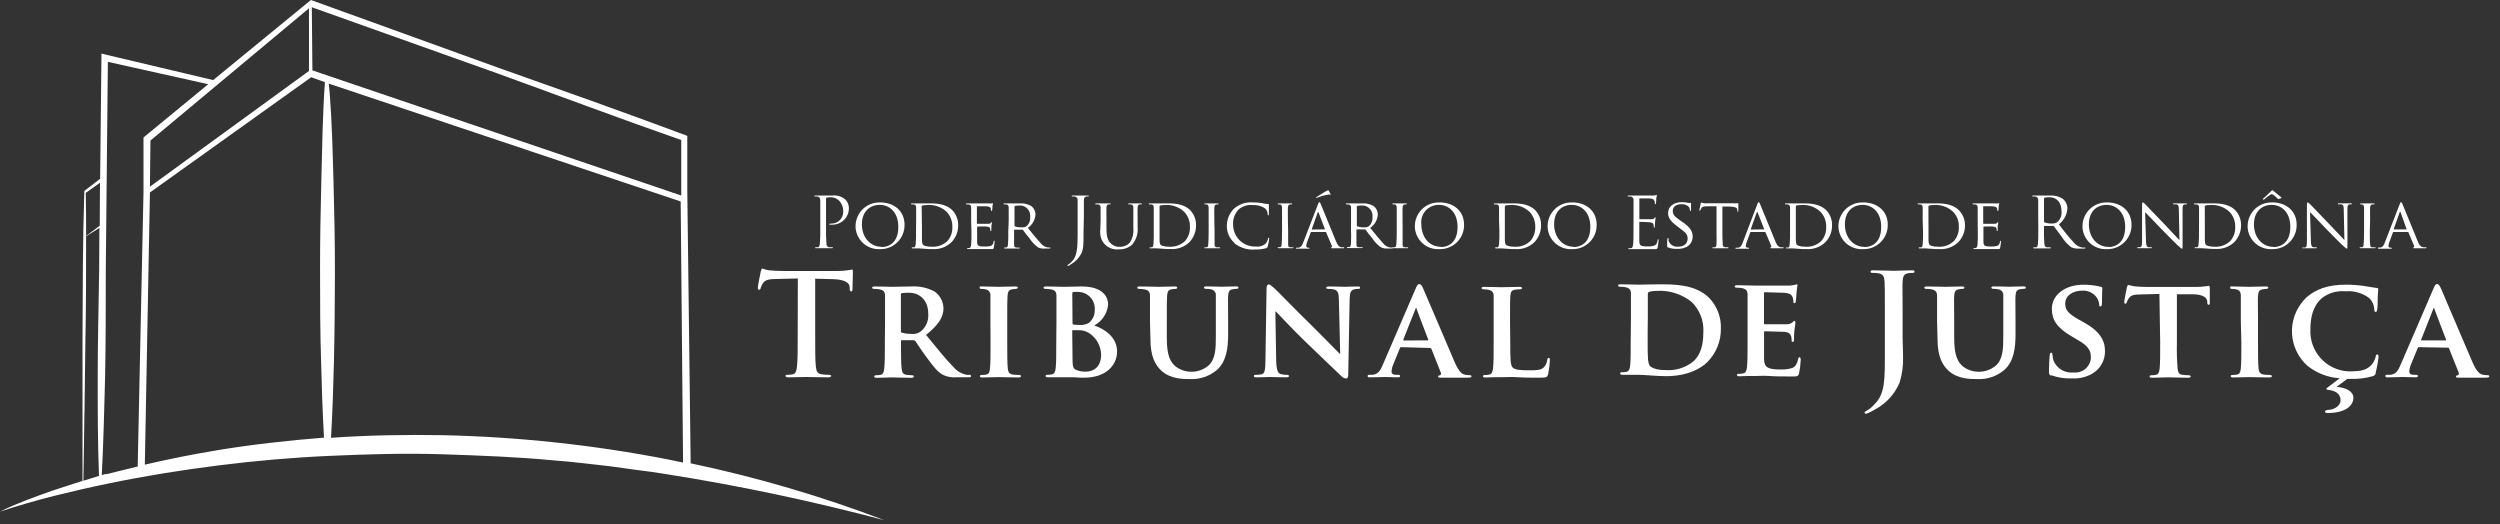 <svg width="205" height="43" viewBox="0 0 205 43" fill="none" xmlns="http://www.w3.org/2000/svg">
<rect x="0" y="0" width="205" height="43" fill="#333333" stroke="none"/>
<path d="M56.634 38.011L56.358 15.649V11.143L56.192 11.077C53.635 10.125 51.077 9.191 48.517 8.274L40.843 5.548L25.493 0L17.481 6.566L8.645 4.473L8.317 4.392V4.729L8.212 14.659L6.913 15.659V15.72C6.78 19.75 6.785 23.78 6.766 27.806V33.834V39.434C5.943 39.7 5.115 39.958 4.296 40.233C3.568 40.486 2.841 40.752 2.127 41.028C1.413 41.304 0.699 41.604 0 41.951C1.456 41.475 2.94 41.038 4.425 40.666C5.909 40.295 7.403 39.953 8.912 39.643C11.909 39.02 14.935 38.54 17.952 38.159C20.968 37.778 24.037 37.512 27.097 37.379C30.156 37.245 33.206 37.15 36.242 37.25C39.277 37.35 42.351 37.459 45.386 37.75C46.909 37.854 48.427 38.064 49.959 38.226L52.243 38.54C53.004 38.639 53.765 38.73 54.531 38.863C60.593 39.816 66.6 41.084 72.531 42.66C67.362 40.69 62.047 39.129 56.634 37.992M48.403 8.802C50.886 9.721 53.365 10.605 55.863 11.481V16.015H55.811L25.617 5.771L25.569 0.595L40.804 6.024L48.403 8.802ZM12.295 15.306L12.337 11.524L25.336 0.68V5.819L12.295 15.306ZM8.179 18.509L7.061 19.346C7.061 18.171 7.061 16.995 7.032 15.816L8.198 14.988L8.179 18.509ZM6.928 33.834L7.004 27.791C7.061 24.96 7.061 22.201 7.061 19.375L8.15 18.689L8.131 22.201C8.089 25.113 8.012 28.024 8.012 30.936C8.012 33.634 8.012 36.332 8.117 39.025L6.837 39.42C6.861 37.564 6.909 35.704 6.923 33.829M8.712 38.854L8.345 38.958C8.483 36.284 8.55 33.61 8.617 30.936C8.674 28.039 8.674 25.136 8.674 22.21L8.845 5.072L17.076 6.904L11.871 11.186L11.767 11.276V15.758L11.291 38.254C10.42 38.459 9.564 38.678 8.717 38.887M17.785 36.927C15.801 37.25 13.836 37.645 11.876 38.102L12.295 15.782L25.517 6.333L26.645 6.737C26.459 9.169 26.407 12.552 26.345 14.969C26.283 17.386 26.24 19.864 26.245 22.31C26.25 24.756 26.245 27.206 26.331 29.652C26.378 31.736 26.45 33.81 26.569 35.885C23.623 36.118 20.688 36.446 17.781 36.922L17.785 36.927ZM36.289 35.685C33.239 35.633 30.18 35.685 27.144 35.899C27.263 33.839 27.33 31.783 27.382 29.714C27.439 27.268 27.458 24.822 27.463 22.372C27.468 19.922 27.416 17.443 27.349 14.983C27.282 12.523 27.225 10.082 27.035 7.632L26.959 6.856L55.816 16.52L56.011 37.931L54.707 37.659C48.633 36.479 42.47 35.818 36.284 35.685" fill="white"/>
<path d="M67.263 17.69V16.439C67.263 16.253 67.211 16.153 67.016 16.11C66.951 16.106 66.886 16.106 66.821 16.11C66.821 16.11 66.773 16.11 66.773 16.077C66.773 16.044 66.802 16.034 66.864 16.034H68.248C68.441 16.011 68.636 16.028 68.821 16.085C69.006 16.141 69.177 16.236 69.324 16.363C69.504 16.546 69.606 16.791 69.609 17.048C69.617 17.404 69.483 17.749 69.237 18.007C68.991 18.264 68.652 18.414 68.296 18.423H68.187C68.147 18.428 68.107 18.428 68.068 18.423C68.039 18.423 68.006 18.423 68.006 18.39C68.006 18.356 68.039 18.332 68.158 18.332C68.286 18.337 68.413 18.316 68.532 18.27C68.652 18.224 68.761 18.155 68.853 18.066C68.944 17.977 69.017 17.87 69.067 17.753C69.117 17.635 69.143 17.509 69.143 17.381V17.352C69.151 17.191 69.127 17.03 69.072 16.878C69.017 16.726 68.933 16.587 68.824 16.467C68.721 16.365 68.597 16.285 68.461 16.235C68.325 16.185 68.179 16.165 68.034 16.177C67.949 16.176 67.864 16.187 67.782 16.21C67.749 16.21 67.735 16.267 67.735 16.32V18.699C67.724 19.116 67.735 19.534 67.768 19.95C67.768 20.121 67.815 20.25 67.992 20.274H68.253C68.305 20.274 68.296 20.274 68.296 20.307C68.296 20.34 68.267 20.355 68.206 20.355H66.94C66.873 20.355 66.85 20.355 66.85 20.307C66.85 20.259 66.85 20.274 66.892 20.274H67.068C67.183 20.274 67.211 20.121 67.23 19.95C67.263 19.534 67.274 19.116 67.263 18.699V17.69Z" fill="white"/>
<path d="M72.159 16.596C73.311 16.596 74.172 17.295 74.172 18.423C74.178 18.681 74.132 18.938 74.038 19.179C73.945 19.42 73.804 19.64 73.625 19.827C73.446 20.013 73.232 20.163 72.995 20.266C72.758 20.37 72.504 20.426 72.245 20.431C72.21 20.433 72.175 20.433 72.14 20.431C71.642 20.453 71.156 20.279 70.785 19.946C70.414 19.613 70.188 19.148 70.156 18.651C70.156 18.604 70.156 18.551 70.156 18.504C70.168 17.989 70.382 17.5 70.753 17.143C71.124 16.787 71.621 16.592 72.136 16.601H72.169M72.288 20.259C72.764 20.259 73.663 20.017 73.663 18.599C73.663 17.419 72.949 16.8 72.145 16.8C71.341 16.8 70.675 17.328 70.675 18.394C70.675 19.46 71.36 20.236 72.278 20.236L72.288 20.259Z" fill="white"/>
<path d="M75.124 18.085V17.029C75.124 16.886 75.086 16.781 74.919 16.762H74.743C74.733 16.76 74.725 16.754 74.718 16.747C74.711 16.739 74.707 16.73 74.705 16.72C74.705 16.691 74.705 16.677 74.786 16.677H76.052C76.561 16.677 77.479 16.634 78.093 17.238C78.251 17.405 78.374 17.602 78.455 17.817C78.537 18.031 78.576 18.26 78.569 18.489C78.574 19 78.377 19.493 78.021 19.86C77.818 20.056 77.576 20.208 77.31 20.306C77.045 20.403 76.762 20.444 76.48 20.426C76.243 20.431 76.006 20.421 75.771 20.398L75.357 20.369H74.838C74.757 20.369 74.762 20.369 74.762 20.326C74.761 20.321 74.762 20.316 74.763 20.311C74.764 20.306 74.767 20.302 74.77 20.298C74.773 20.294 74.777 20.29 74.781 20.288C74.786 20.285 74.79 20.284 74.796 20.283C74.848 20.288 74.9 20.288 74.953 20.283C75.048 20.283 75.062 20.169 75.086 20.026C75.114 19.673 75.124 19.319 75.114 18.965L75.124 18.085ZM75.6 18.618V19.689C75.594 19.809 75.615 19.929 75.661 20.041C75.723 20.131 75.899 20.236 76.499 20.236C76.943 20.237 77.371 20.066 77.693 19.76C77.973 19.438 78.116 19.02 78.093 18.594C78.098 18.368 78.059 18.142 77.978 17.931C77.896 17.719 77.773 17.526 77.617 17.362C77.397 17.159 77.136 17.006 76.853 16.912C76.569 16.817 76.268 16.784 75.971 16.815C75.868 16.814 75.766 16.825 75.666 16.848C75.651 16.847 75.637 16.85 75.624 16.856C75.61 16.863 75.599 16.872 75.59 16.884C75.581 16.895 75.575 16.909 75.572 16.924C75.57 16.938 75.571 16.953 75.576 16.967L75.6 18.618Z" fill="white"/>
<path d="M79.634 18.085V17.029C79.634 16.891 79.596 16.781 79.425 16.762H79.254C79.243 16.76 79.234 16.755 79.226 16.747C79.218 16.739 79.213 16.73 79.211 16.72C79.211 16.691 79.234 16.677 79.292 16.677H81.095C81.17 16.693 81.248 16.693 81.323 16.677C81.345 16.665 81.37 16.656 81.395 16.653C81.395 16.653 81.418 16.677 81.418 16.696C81.399 16.77 81.386 16.847 81.38 16.924C81.384 17.034 81.375 17.145 81.352 17.252C81.323 17.309 81.323 17.3 81.299 17.3C81.276 17.3 81.266 17.3 81.266 17.243C81.262 17.183 81.251 17.124 81.233 17.067C81.2 16.986 81.147 16.948 80.871 16.915H80.134C80.077 16.915 80.105 16.915 80.105 16.967V18.304C80.105 18.337 80.105 18.352 80.134 18.352H80.985C81.1 18.352 81.18 18.352 81.233 18.285C81.285 18.218 81.29 18.218 81.309 18.218C81.328 18.218 81.338 18.218 81.338 18.261C81.338 18.304 81.309 18.37 81.295 18.532C81.28 18.694 81.295 18.813 81.295 18.851C81.295 18.889 81.295 18.942 81.247 18.942C81.2 18.942 81.209 18.942 81.209 18.899C81.213 18.842 81.205 18.785 81.185 18.732C81.185 18.661 81.123 18.608 80.928 18.58C80.733 18.551 80.248 18.58 80.162 18.58C80.077 18.58 80.124 18.58 80.124 18.618V19.822C80.124 20.155 80.234 20.217 80.733 20.217C80.905 20.225 81.076 20.208 81.242 20.164C81.31 20.137 81.368 20.089 81.409 20.028C81.45 19.967 81.471 19.895 81.471 19.822C81.471 19.765 81.471 19.746 81.528 19.746C81.585 19.746 81.556 19.788 81.556 19.822C81.556 19.979 81.518 20.131 81.49 20.297C81.461 20.464 81.404 20.421 81.204 20.421H79.382C79.33 20.421 79.301 20.421 79.301 20.383C79.302 20.373 79.305 20.364 79.311 20.357C79.317 20.349 79.325 20.343 79.334 20.34H79.501C79.549 20.34 79.61 20.226 79.634 20.079C79.658 19.727 79.668 19.375 79.658 19.018L79.634 18.085Z" fill="white"/>
<path d="M82.713 18.085V17.029C82.713 16.886 82.674 16.781 82.503 16.762H82.332C82.321 16.76 82.312 16.755 82.304 16.747C82.297 16.739 82.291 16.73 82.289 16.72C82.289 16.691 82.289 16.677 82.37 16.677H83.607C83.938 16.654 84.269 16.729 84.559 16.891C84.664 16.97 84.75 17.072 84.811 17.189C84.872 17.306 84.906 17.435 84.911 17.566C84.9 17.789 84.838 18.006 84.729 18.2C84.62 18.394 84.467 18.56 84.283 18.685C84.697 19.208 85.049 19.636 85.348 19.955C85.487 20.133 85.687 20.253 85.91 20.293C85.97 20.302 86.031 20.302 86.091 20.293C86.103 20.293 86.114 20.297 86.123 20.305C86.132 20.313 86.137 20.324 86.138 20.336C86.138 20.364 86.105 20.378 86.015 20.378H85.701C85.51 20.404 85.315 20.376 85.139 20.297C84.864 20.105 84.628 19.861 84.444 19.579C84.235 19.313 83.969 18.999 83.897 18.865C83.89 18.855 83.88 18.846 83.868 18.84C83.857 18.834 83.844 18.831 83.831 18.832H83.188C83.188 18.832 83.155 18.832 83.155 18.875V20.045C83.155 20.245 83.198 20.283 83.355 20.302H83.583C83.593 20.302 83.602 20.306 83.609 20.312C83.616 20.318 83.62 20.326 83.621 20.336C83.621 20.336 83.621 20.378 83.54 20.378H82.418C82.36 20.378 82.332 20.364 82.332 20.336C82.332 20.326 82.336 20.317 82.342 20.309C82.348 20.301 82.356 20.296 82.365 20.293C82.417 20.297 82.47 20.297 82.522 20.293C82.617 20.293 82.632 20.179 82.655 20.036C82.679 19.684 82.689 19.327 82.679 18.975L82.713 18.085ZM83.188 18.504C83.19 18.516 83.194 18.528 83.201 18.539C83.207 18.55 83.216 18.559 83.226 18.566C83.406 18.624 83.594 18.65 83.783 18.642C83.917 18.652 84.051 18.622 84.168 18.556C84.276 18.465 84.361 18.349 84.414 18.218C84.467 18.087 84.487 17.945 84.473 17.804C84.501 17.582 84.442 17.358 84.306 17.18C84.171 17.002 83.971 16.885 83.75 16.853C83.699 16.848 83.648 16.848 83.597 16.853C83.475 16.852 83.352 16.863 83.231 16.886C83.22 16.89 83.21 16.897 83.202 16.906C83.194 16.915 83.19 16.927 83.188 16.938V18.504Z" fill="white"/>
<path d="M88.85 19.075C88.85 20.026 88.85 20.369 88.674 20.778C88.485 21.148 88.192 21.455 87.832 21.663C87.756 21.711 87.666 21.777 87.604 21.806H87.57C87.57 21.806 87.528 21.806 87.528 21.777C87.528 21.749 87.556 21.72 87.604 21.687C87.68 21.642 87.751 21.588 87.813 21.525C88.184 21.144 88.365 20.84 88.365 19.346V16.439C88.372 16.401 88.371 16.362 88.362 16.324C88.353 16.287 88.336 16.252 88.313 16.221C88.29 16.19 88.26 16.164 88.227 16.145C88.193 16.126 88.156 16.114 88.118 16.11C88.053 16.106 87.987 16.106 87.922 16.11C87.922 16.11 87.875 16.11 87.875 16.077C87.875 16.044 87.903 16.034 87.965 16.034H89.188C89.25 16.034 89.278 16.034 89.278 16.077C89.278 16.12 89.255 16.11 89.236 16.11H89.088C88.931 16.139 88.884 16.239 88.879 16.439C88.874 16.639 88.879 16.786 88.879 17.69L88.85 19.075Z" fill="white"/>
<path d="M90.249 18.085V17.029C90.249 16.891 90.207 16.781 90.04 16.762H89.85C89.84 16.759 89.831 16.754 89.823 16.746C89.816 16.739 89.81 16.73 89.807 16.72C89.807 16.691 89.831 16.677 89.892 16.677H90.987C91.049 16.677 91.077 16.677 91.077 16.72C91.075 16.731 91.069 16.741 91.06 16.748C91.052 16.756 91.041 16.761 91.03 16.762C90.987 16.753 90.944 16.753 90.901 16.762C90.768 16.762 90.744 16.872 90.73 17.029C90.716 17.186 90.73 17.324 90.73 18.085V18.77C90.73 19.484 90.882 19.779 91.101 19.974C91.2 20.071 91.319 20.145 91.45 20.191C91.581 20.237 91.72 20.254 91.858 20.241C92.005 20.241 92.151 20.211 92.286 20.152C92.421 20.093 92.543 20.006 92.643 19.898C92.874 19.545 92.977 19.123 92.933 18.704V17.029C92.933 16.891 92.895 16.781 92.728 16.762C92.672 16.753 92.614 16.753 92.557 16.762C92.551 16.762 92.546 16.761 92.541 16.759C92.535 16.757 92.531 16.754 92.527 16.75C92.523 16.746 92.52 16.741 92.517 16.736C92.515 16.731 92.514 16.725 92.514 16.72C92.514 16.691 92.538 16.677 92.595 16.677H93.547C93.609 16.677 93.632 16.677 93.632 16.72C93.63 16.73 93.625 16.74 93.617 16.747C93.609 16.755 93.6 16.76 93.59 16.762C93.547 16.753 93.503 16.753 93.461 16.762C93.323 16.762 93.294 16.872 93.285 17.029C93.275 17.186 93.285 17.324 93.285 18.085V18.613C93.313 18.878 93.285 19.146 93.203 19.399C93.121 19.652 92.987 19.885 92.809 20.084C92.512 20.334 92.132 20.464 91.743 20.445C91.564 20.466 91.383 20.452 91.209 20.402C91.036 20.353 90.874 20.27 90.733 20.157C90.591 20.045 90.474 19.906 90.387 19.748C90.3 19.59 90.245 19.416 90.226 19.236C90.202 19.095 90.202 18.95 90.226 18.808L90.249 18.085Z" fill="white"/>
<path d="M94.608 18.085V17.029C94.608 16.886 94.574 16.781 94.403 16.762H94.232C94.221 16.76 94.212 16.755 94.204 16.747C94.197 16.74 94.191 16.73 94.189 16.72C94.189 16.691 94.213 16.677 94.27 16.677H95.559C96.068 16.677 96.987 16.634 97.6 17.238C97.918 17.576 98.09 18.026 98.076 18.489C98.077 19 97.881 19.491 97.529 19.86C97.324 20.055 97.081 20.206 96.815 20.303C96.549 20.399 96.265 20.44 95.983 20.421C95.746 20.426 95.509 20.416 95.274 20.393L94.855 20.364H94.341C94.256 20.364 94.26 20.364 94.26 20.321C94.261 20.312 94.264 20.302 94.27 20.295C94.276 20.287 94.284 20.281 94.294 20.279C94.346 20.283 94.398 20.283 94.451 20.279C94.546 20.279 94.56 20.164 94.584 20.022C94.608 19.669 94.617 19.313 94.608 18.961V18.085ZM95.084 18.618V19.689C95.079 19.808 95.098 19.928 95.141 20.041C95.202 20.131 95.383 20.236 95.983 20.236C96.427 20.237 96.855 20.066 97.177 19.76C97.454 19.436 97.595 19.019 97.572 18.594C97.579 18.367 97.54 18.142 97.459 17.93C97.377 17.718 97.254 17.525 97.096 17.362C96.876 17.159 96.616 17.005 96.332 16.911C96.048 16.817 95.747 16.784 95.45 16.815C95.347 16.814 95.245 16.825 95.145 16.848C95.133 16.851 95.121 16.856 95.11 16.863C95.1 16.871 95.092 16.881 95.086 16.893C95.08 16.904 95.076 16.917 95.076 16.93C95.076 16.942 95.078 16.955 95.084 16.967V18.618Z" fill="white"/>
<path d="M99.594 18.956V20.017C99.594 20.217 99.632 20.255 99.775 20.279H100.008C100.013 20.278 100.019 20.278 100.024 20.28C100.029 20.282 100.034 20.284 100.038 20.288C100.042 20.291 100.045 20.296 100.047 20.301C100.05 20.306 100.051 20.311 100.051 20.317C100.051 20.317 100.051 20.359 99.97 20.359H98.833C98.78 20.359 98.752 20.359 98.752 20.317C98.752 20.307 98.755 20.298 98.761 20.291C98.767 20.284 98.776 20.28 98.785 20.279H98.951C99.047 20.279 99.066 20.164 99.08 20.017C99.094 19.869 99.109 19.427 99.109 18.956V17.029C99.109 16.891 99.061 16.786 98.951 16.762H98.794C98.784 16.762 98.775 16.757 98.767 16.75C98.759 16.744 98.754 16.735 98.752 16.724C98.752 16.696 98.752 16.681 98.837 16.681H99.841C99.898 16.681 99.922 16.681 99.922 16.724C99.92 16.735 99.915 16.744 99.907 16.75C99.899 16.757 99.89 16.762 99.879 16.762H99.756C99.618 16.791 99.589 16.862 99.575 17.034C99.561 17.205 99.575 17.329 99.575 18.09L99.594 18.956Z" fill="white"/>
<path d="M101.226 19.922C101.019 19.74 100.856 19.515 100.748 19.262C100.64 19.009 100.591 18.736 100.603 18.461C100.616 17.957 100.822 17.477 101.178 17.119C101.388 16.933 101.633 16.791 101.898 16.701C102.164 16.611 102.445 16.575 102.725 16.596C102.973 16.596 103.221 16.615 103.467 16.653C103.637 16.695 103.811 16.72 103.986 16.729C104.038 16.729 104.047 16.729 104.047 16.781V17.562C104.047 17.628 104.014 17.666 103.99 17.666C103.966 17.666 103.947 17.628 103.947 17.562C103.948 17.472 103.929 17.383 103.892 17.301C103.855 17.219 103.801 17.145 103.733 17.086C103.438 16.891 103.088 16.796 102.734 16.815C102.324 16.773 101.914 16.894 101.592 17.152C101.424 17.319 101.294 17.52 101.212 17.742C101.129 17.964 101.097 18.201 101.116 18.437C101.117 18.672 101.164 18.904 101.255 19.121C101.345 19.337 101.477 19.534 101.644 19.699C101.811 19.864 102.008 19.995 102.226 20.084C102.443 20.173 102.675 20.218 102.91 20.217H102.944C103.092 20.238 103.242 20.228 103.387 20.188C103.531 20.148 103.665 20.078 103.781 19.983C103.879 19.866 103.947 19.725 103.976 19.574C103.976 19.522 103.976 19.503 104.028 19.503C104.081 19.503 104.076 19.541 104.076 19.574C104.048 19.786 104.008 19.995 103.957 20.202C103.924 20.293 103.914 20.312 103.828 20.35C103.531 20.431 103.223 20.468 102.915 20.459C102.299 20.511 101.688 20.323 101.207 19.936" fill="white"/>
<path d="M105.627 18.956V20.017C105.627 20.217 105.655 20.255 105.808 20.279H106.027C106.036 20.277 106.046 20.279 106.054 20.285C106.062 20.29 106.067 20.298 106.069 20.307C106.061 20.32 106.049 20.331 106.034 20.339C106.02 20.346 106.005 20.35 105.989 20.35H104.851C104.794 20.35 104.771 20.35 104.771 20.307C104.771 20.297 104.775 20.287 104.782 20.28C104.789 20.273 104.798 20.269 104.809 20.269H104.966C105.066 20.269 105.08 20.155 105.099 20.007C105.118 19.86 105.127 19.417 105.127 18.946V17.029C105.127 16.891 105.075 16.786 104.966 16.762H104.804C104.795 16.761 104.786 16.757 104.78 16.75C104.774 16.743 104.77 16.734 104.771 16.724C104.771 16.696 104.794 16.681 104.847 16.681H105.87C105.931 16.681 105.955 16.681 105.955 16.724C105.953 16.734 105.947 16.743 105.94 16.75C105.932 16.756 105.922 16.761 105.912 16.762H105.784C105.646 16.791 105.617 16.862 105.608 17.034C105.598 17.205 105.608 17.329 105.608 18.09L105.627 18.956Z" fill="white"/>
<path d="M108.068 16.767C108.13 16.605 108.154 16.572 108.192 16.572C108.23 16.572 108.258 16.643 108.311 16.753C108.401 16.962 109.224 18.989 109.529 19.731C109.714 20.207 109.847 20.236 109.962 20.274C110.029 20.283 110.098 20.283 110.166 20.274C110.195 20.274 110.228 20.274 110.228 20.317C110.228 20.359 110.171 20.359 110.109 20.359H109.31C109.21 20.359 109.134 20.359 109.134 20.326C109.134 20.293 109.134 20.326 109.162 20.288C109.173 20.285 109.184 20.279 109.193 20.272C109.201 20.265 109.209 20.256 109.214 20.245C109.219 20.235 109.223 20.224 109.224 20.212C109.224 20.201 109.223 20.189 109.219 20.179L108.744 19.056C108.744 19.056 108.744 19.022 108.696 19.022H107.526C107.514 19.023 107.503 19.028 107.494 19.036C107.486 19.043 107.48 19.054 107.478 19.065L107.183 19.85C107.141 19.955 107.116 20.066 107.112 20.179C107.112 20.279 107.197 20.312 107.283 20.312H107.33C107.373 20.312 107.378 20.312 107.378 20.355C107.378 20.397 107.354 20.393 107.307 20.393H106.355C106.293 20.393 106.255 20.393 106.255 20.355C106.257 20.343 106.263 20.333 106.272 20.325C106.28 20.317 106.291 20.313 106.303 20.312C106.353 20.317 106.404 20.317 106.455 20.312C106.688 20.283 106.783 20.112 106.883 19.836L108.068 16.767ZM108.634 18.808C108.658 18.808 108.658 18.808 108.634 18.77L108.13 17.443C108.096 17.371 108.073 17.371 108.044 17.443L107.568 18.785V18.823L108.634 18.808ZM109.11 15.892C109.143 15.944 109.11 15.958 109.086 15.958C109.031 15.953 108.975 15.953 108.92 15.958C108.618 16.005 108.322 16.086 108.039 16.201L107.954 16.234C107.944 16.233 107.936 16.229 107.93 16.221C107.924 16.215 107.92 16.205 107.92 16.196C107.92 16.196 107.92 16.172 107.963 16.153C108.173 16.011 108.705 15.678 108.748 15.678C108.796 15.641 108.852 15.616 108.91 15.601C108.91 15.601 108.939 15.601 108.967 15.654C109.018 15.734 109.063 15.819 109.1 15.906L109.11 15.892Z" fill="white"/>
<path d="M110.785 18.085V17.029C110.785 16.886 110.742 16.781 110.571 16.762H110.404C110.394 16.76 110.384 16.755 110.377 16.747C110.369 16.739 110.364 16.73 110.361 16.72C110.361 16.691 110.361 16.677 110.437 16.677H111.679C112.011 16.653 112.342 16.728 112.631 16.891C112.737 16.97 112.823 17.071 112.884 17.188C112.945 17.305 112.979 17.434 112.983 17.566C112.973 17.789 112.911 18.006 112.802 18.2C112.693 18.394 112.54 18.56 112.355 18.684C112.774 19.208 113.126 19.636 113.421 19.955C113.561 20.134 113.763 20.255 113.987 20.293C114.047 20.302 114.108 20.302 114.168 20.293C114.179 20.293 114.19 20.297 114.198 20.305C114.206 20.313 114.211 20.324 114.211 20.335C114.211 20.364 114.182 20.378 114.087 20.378H113.773C113.586 20.394 113.398 20.358 113.23 20.274C112.954 20.083 112.719 19.839 112.54 19.555C112.322 19.289 112.065 18.975 111.989 18.841C111.98 18.831 111.969 18.822 111.957 18.816C111.945 18.81 111.931 18.808 111.917 18.808H111.261C111.261 18.808 111.227 18.808 111.227 18.851V18.965C111.227 19.441 111.227 19.817 111.227 20.021C111.227 20.226 111.28 20.259 111.437 20.278H111.66C111.663 20.268 111.669 20.26 111.678 20.254C111.687 20.249 111.698 20.247 111.708 20.25C111.718 20.252 111.727 20.259 111.732 20.268C111.737 20.277 111.739 20.287 111.736 20.297C111.728 20.311 111.716 20.323 111.702 20.331C111.688 20.338 111.672 20.341 111.655 20.34H110.533C110.476 20.34 110.447 20.326 110.447 20.297C110.447 20.286 110.451 20.275 110.46 20.267C110.468 20.259 110.478 20.255 110.49 20.255C110.542 20.259 110.595 20.259 110.647 20.255C110.742 20.255 110.756 20.14 110.78 19.998C110.78 19.646 110.813 19.289 110.78 18.937L110.785 18.085ZM111.261 18.504C111.261 18.516 111.264 18.528 111.27 18.538C111.276 18.549 111.284 18.558 111.294 18.566C111.475 18.624 111.665 18.65 111.855 18.642C111.988 18.652 112.121 18.622 112.236 18.556C112.344 18.464 112.428 18.348 112.481 18.218C112.535 18.087 112.557 17.945 112.545 17.804C112.571 17.582 112.51 17.359 112.374 17.181C112.238 17.004 112.038 16.886 111.817 16.853C111.767 16.848 111.716 16.848 111.665 16.853C111.542 16.852 111.419 16.863 111.299 16.886C111.287 16.889 111.277 16.896 111.271 16.906C111.264 16.915 111.26 16.927 111.261 16.938V18.504Z" fill="white"/>
<path d="M115.014 18.956V20.017C115.014 20.217 115.048 20.255 115.2 20.279H115.433C115.438 20.278 115.443 20.278 115.447 20.28C115.452 20.281 115.456 20.283 115.46 20.286C115.463 20.29 115.466 20.294 115.468 20.298C115.47 20.302 115.471 20.307 115.471 20.312C115.471 20.312 115.471 20.355 115.39 20.355H114.253C114.201 20.355 114.172 20.355 114.172 20.312C114.171 20.307 114.172 20.301 114.174 20.296C114.175 20.291 114.178 20.287 114.182 20.283C114.185 20.279 114.19 20.277 114.195 20.275C114.2 20.273 114.205 20.273 114.21 20.274H114.367C114.467 20.274 114.482 20.16 114.501 20.012C114.52 19.865 114.534 19.422 114.534 18.951V17.029C114.534 16.891 114.482 16.786 114.372 16.762H114.215C114.21 16.763 114.205 16.763 114.2 16.761C114.195 16.759 114.19 16.757 114.186 16.753C114.183 16.749 114.18 16.745 114.178 16.74C114.177 16.735 114.176 16.73 114.177 16.724C114.177 16.696 114.177 16.681 114.253 16.681H115.276C115.338 16.681 115.357 16.681 115.357 16.724C115.356 16.734 115.352 16.743 115.345 16.75C115.338 16.757 115.329 16.761 115.319 16.762H115.19C115.053 16.791 115.019 16.862 115.01 17.034C115 17.205 115.01 17.329 115.01 18.09L115.014 18.956Z" fill="white"/>
<path d="M118.041 16.596C119.187 16.596 120.053 17.295 120.053 18.423C120.059 18.682 120.013 18.939 119.919 19.18C119.825 19.422 119.684 19.642 119.505 19.828C119.325 20.015 119.111 20.164 118.873 20.267C118.636 20.371 118.38 20.426 118.122 20.431C118.087 20.433 118.052 20.433 118.017 20.431C117.517 20.457 117.028 20.285 116.654 19.953C116.28 19.621 116.052 19.155 116.019 18.656C116.019 18.604 116.019 18.551 116.019 18.504C116.023 18.248 116.079 17.997 116.181 17.762C116.284 17.529 116.431 17.317 116.616 17.14C116.8 16.964 117.017 16.825 117.255 16.732C117.493 16.64 117.747 16.595 118.003 16.601H118.031M118.15 20.259C118.626 20.259 119.52 20.017 119.52 18.599C119.52 17.419 118.802 16.8 118.003 16.8C117.798 16.795 117.594 16.834 117.406 16.914C117.218 16.994 117.048 17.113 116.91 17.265C116.772 17.416 116.668 17.595 116.606 17.79C116.543 17.985 116.523 18.191 116.547 18.394C116.575 19.522 117.237 20.236 118.16 20.236L118.15 20.259Z" fill="white"/>
<path d="M122.922 18.085V17.029C122.922 16.886 122.884 16.781 122.718 16.762H122.542C122.532 16.759 122.522 16.754 122.515 16.746C122.508 16.739 122.502 16.73 122.499 16.72C122.499 16.691 122.523 16.677 122.584 16.677H123.855C124.364 16.677 125.282 16.634 125.891 17.238C126.05 17.405 126.173 17.601 126.255 17.816C126.337 18.031 126.375 18.26 126.367 18.489C126.37 19 126.174 19.492 125.82 19.86C125.616 20.056 125.374 20.208 125.109 20.305C124.843 20.403 124.56 20.444 124.278 20.426C124.042 20.431 123.805 20.421 123.569 20.398L123.155 20.369H122.68C122.599 20.369 122.603 20.369 122.603 20.326C122.602 20.317 122.604 20.307 122.609 20.299C122.615 20.291 122.623 20.286 122.632 20.283C122.684 20.288 122.737 20.288 122.789 20.283C122.884 20.283 122.898 20.169 122.922 20.026C122.951 19.673 122.96 19.319 122.951 18.965L122.922 18.085ZM123.398 18.618V19.689C123.396 19.808 123.415 19.928 123.455 20.041C123.522 20.131 123.698 20.236 124.297 20.236C124.742 20.237 125.17 20.066 125.492 19.76C125.767 19.436 125.91 19.019 125.891 18.594C125.897 18.368 125.858 18.142 125.776 17.931C125.695 17.719 125.572 17.526 125.415 17.362C125.195 17.16 124.935 17.006 124.651 16.912C124.367 16.818 124.067 16.785 123.769 16.815C123.665 16.814 123.561 16.825 123.46 16.848C123.439 16.854 123.421 16.867 123.409 16.886C123.398 16.904 123.394 16.927 123.398 16.948V18.618Z" fill="white"/>
<path d="M128.922 16.596C130.064 16.596 130.925 17.295 130.925 18.423C130.931 18.682 130.885 18.939 130.791 19.18C130.697 19.422 130.556 19.642 130.377 19.828C130.197 20.015 129.983 20.164 129.745 20.267C129.508 20.371 129.252 20.426 128.994 20.431C128.959 20.433 128.924 20.433 128.889 20.431C128.391 20.453 127.904 20.279 127.533 19.946C127.162 19.613 126.937 19.148 126.905 18.651V18.504C126.91 18.248 126.965 17.997 127.067 17.762C127.17 17.529 127.318 17.317 127.502 17.14C127.686 16.964 127.904 16.825 128.142 16.732C128.38 16.64 128.634 16.595 128.889 16.601H128.922M129.036 20.259C129.512 20.259 130.407 20.017 130.407 18.599C130.407 17.419 129.688 16.8 128.884 16.8C128.08 16.8 127.438 17.328 127.438 18.394C127.438 19.46 128.132 20.236 129.051 20.236L129.036 20.259Z" fill="white"/>
<path d="M133.951 17.69V16.439C133.957 16.401 133.956 16.361 133.946 16.324C133.936 16.287 133.919 16.251 133.896 16.221C133.872 16.19 133.843 16.164 133.809 16.145C133.775 16.127 133.738 16.115 133.699 16.111C133.633 16.106 133.566 16.106 133.499 16.111C133.499 16.111 133.457 16.111 133.457 16.077C133.457 16.044 133.485 16.035 133.547 16.035H135.526C135.611 16.035 135.696 16.025 135.778 16.006C135.807 16.006 135.831 15.977 135.859 15.977C135.888 15.977 135.859 15.977 135.859 16.03C135.859 16.082 135.831 16.139 135.812 16.296C135.816 16.425 135.807 16.555 135.783 16.681C135.755 16.753 135.783 16.748 135.74 16.748C135.698 16.748 135.698 16.715 135.698 16.667C135.699 16.597 135.686 16.528 135.659 16.463C135.626 16.367 135.564 16.296 135.255 16.268H134.46C134.399 16.268 134.427 16.268 134.427 16.325V17.919C134.427 17.957 134.427 17.976 134.46 17.976H135.379C135.512 17.976 135.598 17.976 135.645 17.9C135.693 17.823 135.712 17.823 135.736 17.823C135.759 17.823 135.759 17.823 135.759 17.866C135.759 17.909 135.736 18 135.717 18.19C135.717 18.304 135.693 18.523 135.693 18.561C135.693 18.599 135.693 18.67 135.65 18.67C135.607 18.67 135.612 18.67 135.612 18.623C135.614 18.557 135.606 18.491 135.588 18.428C135.588 18.347 135.517 18.252 135.288 18.228C135.06 18.204 134.56 18.195 134.46 18.195C134.451 18.195 134.442 18.198 134.435 18.204C134.428 18.21 134.424 18.219 134.422 18.228V19.731C134.422 20.136 134.527 20.207 135.093 20.207C135.285 20.217 135.476 20.193 135.659 20.136C135.812 20.069 135.878 19.955 135.921 19.717C135.921 19.655 135.921 19.631 135.974 19.631C136.026 19.631 136.007 19.679 136.007 19.717C135.993 19.907 135.968 20.096 135.931 20.283C135.893 20.431 135.845 20.431 135.621 20.431H133.623C133.533 20.431 133.528 20.431 133.528 20.388C133.528 20.345 133.528 20.35 133.575 20.35C133.632 20.355 133.69 20.355 133.747 20.35C133.861 20.35 133.894 20.198 133.918 20.031C133.947 19.788 133.947 19.337 133.947 18.78L133.951 17.69Z" fill="white"/>
<path d="M136.777 20.297C136.711 20.264 136.706 20.245 136.706 20.112C136.706 19.869 136.706 19.636 136.735 19.589C136.763 19.541 136.735 19.512 136.773 19.512C136.811 19.512 136.82 19.512 136.82 19.565C136.815 19.627 136.815 19.689 136.82 19.75C136.881 19.908 136.992 20.04 137.137 20.127C137.282 20.213 137.452 20.248 137.62 20.226C138.124 20.226 138.386 19.941 138.386 19.57C138.386 19.198 138.195 19.051 137.743 18.718L137.515 18.542C136.968 18.133 136.782 17.833 136.782 17.49C136.782 16.915 137.258 16.577 137.915 16.577C138.091 16.577 138.266 16.596 138.438 16.634C138.498 16.643 138.559 16.643 138.619 16.634C138.657 16.634 138.666 16.634 138.666 16.667C138.666 16.701 138.666 16.858 138.666 17.191C138.666 17.262 138.666 17.3 138.624 17.3C138.581 17.3 138.581 17.3 138.576 17.233C138.563 17.15 138.539 17.068 138.505 16.991C138.423 16.9 138.321 16.831 138.206 16.788C138.092 16.746 137.969 16.732 137.848 16.748C137.477 16.748 137.168 16.934 137.168 17.281C137.168 17.628 137.325 17.757 137.829 18.114L137.972 18.213C138.59 18.632 138.8 18.97 138.8 19.398C138.802 19.567 138.759 19.734 138.675 19.882C138.592 20.029 138.47 20.151 138.324 20.236C138.074 20.363 137.795 20.422 137.515 20.407C137.264 20.417 137.013 20.377 136.777 20.288" fill="white"/>
<path d="M141.236 18.956C141.236 19.308 141.236 19.665 141.264 20.017C141.264 20.164 141.302 20.255 141.459 20.278H141.693C141.726 20.278 141.731 20.278 141.731 20.317C141.731 20.355 141.731 20.359 141.65 20.359H140.493C140.436 20.359 140.417 20.359 140.417 20.317C140.417 20.274 140.417 20.278 140.455 20.278C140.504 20.288 140.554 20.288 140.603 20.278C140.708 20.278 140.741 20.164 140.755 20.017C140.769 19.869 140.755 19.427 140.755 18.956V16.915H140.027C139.704 16.915 139.551 16.957 139.513 17.072C139.479 17.121 139.452 17.176 139.432 17.233C139.432 17.267 139.404 17.276 139.375 17.276C139.347 17.276 139.342 17.276 139.347 17.238C139.352 17.2 139.442 16.762 139.456 16.705C139.471 16.648 139.485 16.61 139.504 16.61C139.579 16.634 139.655 16.653 139.732 16.667C139.865 16.677 139.999 16.677 140.132 16.667H142.035C142.157 16.677 142.28 16.677 142.401 16.667H142.544C142.544 16.667 142.544 16.696 142.544 16.729V17.286C142.544 17.348 142.544 17.352 142.497 17.352C142.449 17.352 142.463 17.352 142.463 17.262V17.214C142.463 17.062 142.335 16.953 141.85 16.938H141.236V18.956Z" fill="white"/>
<path d="M144.091 16.767C144.157 16.605 144.176 16.572 144.214 16.572C144.252 16.572 144.286 16.643 144.333 16.753C144.428 16.962 145.247 18.989 145.556 19.731C145.737 20.207 145.88 20.236 145.984 20.274C146.052 20.285 146.121 20.285 146.189 20.274C146.217 20.274 146.255 20.274 146.255 20.317C146.255 20.359 146.194 20.359 146.136 20.359H145.337C145.237 20.359 145.156 20.359 145.156 20.326C145.156 20.293 145.156 20.326 145.19 20.288C145.201 20.285 145.211 20.279 145.22 20.272C145.229 20.265 145.236 20.256 145.241 20.245C145.247 20.235 145.25 20.224 145.251 20.212C145.252 20.201 145.25 20.189 145.247 20.179L144.771 19.056C144.771 19.056 144.771 19.022 144.728 19.022H143.572C143.56 19.022 143.547 19.026 143.538 19.034C143.528 19.042 143.522 19.053 143.52 19.065L143.229 19.85C143.186 19.955 143.16 20.066 143.153 20.179C143.153 20.279 143.239 20.312 143.329 20.312H143.372C143.415 20.312 143.424 20.312 143.424 20.355C143.424 20.397 143.396 20.397 143.353 20.397H142.401C142.335 20.397 142.302 20.397 142.302 20.355C142.302 20.349 142.303 20.343 142.305 20.338C142.307 20.333 142.31 20.328 142.314 20.324C142.318 20.32 142.323 20.317 142.328 20.315C142.333 20.313 142.339 20.312 142.344 20.312C142.395 20.317 142.446 20.317 142.497 20.312C142.73 20.312 142.825 20.112 142.925 19.836L144.091 16.767ZM144.657 18.808C144.681 18.808 144.681 18.808 144.657 18.77L144.133 17.443C144.105 17.367 144.071 17.367 144.043 17.443L143.567 18.785V18.823L144.657 18.808Z" fill="white"/>
<path d="M146.783 18.085V17.029C146.783 16.886 146.741 16.781 146.574 16.762C146.517 16.753 146.46 16.753 146.403 16.762C146.393 16.76 146.384 16.754 146.377 16.747C146.371 16.739 146.366 16.73 146.365 16.72C146.365 16.691 146.365 16.677 146.441 16.677H147.711C148.22 16.677 149.139 16.634 149.752 17.238C149.912 17.404 150.036 17.601 150.118 17.816C150.199 18.03 150.237 18.26 150.228 18.489C150.233 19 150.037 19.493 149.681 19.86C149.478 20.056 149.235 20.208 148.97 20.306C148.705 20.403 148.422 20.444 148.139 20.426C147.901 20.431 147.663 20.421 147.426 20.398L147.012 20.369H146.517C146.465 20.369 146.436 20.369 146.436 20.326C146.439 20.319 146.443 20.312 146.449 20.307C146.455 20.302 146.462 20.299 146.469 20.298C146.52 20.302 146.571 20.302 146.622 20.298C146.722 20.298 146.731 20.183 146.755 20.041C146.783 19.688 146.793 19.334 146.783 18.98V18.085ZM147.259 18.618V19.689C147.255 19.808 147.274 19.928 147.316 20.041C147.378 20.131 147.564 20.236 148.158 20.236C148.602 20.237 149.028 20.067 149.348 19.76C149.628 19.438 149.771 19.02 149.748 18.594C149.755 18.367 149.717 18.141 149.635 17.93C149.553 17.718 149.43 17.525 149.272 17.362C149.053 17.158 148.792 17.004 148.508 16.909C148.224 16.815 147.923 16.783 147.626 16.815C147.523 16.814 147.421 16.825 147.321 16.848C147.274 16.848 147.259 16.886 147.259 16.948V18.618Z" fill="white"/>
<path d="M152.783 16.596C153.925 16.596 154.796 17.295 154.796 18.423C154.801 18.681 154.755 18.939 154.661 19.18C154.566 19.421 154.425 19.64 154.246 19.827C154.067 20.013 153.852 20.163 153.615 20.266C153.378 20.37 153.123 20.426 152.864 20.431C152.828 20.433 152.791 20.433 152.755 20.431C152.253 20.458 151.761 20.286 151.385 19.951C151.01 19.617 150.782 19.148 150.752 18.646V18.504C150.764 17.988 150.98 17.498 151.353 17.142C151.726 16.785 152.225 16.59 152.741 16.601H152.769M152.888 20.259C153.364 20.259 154.258 20.017 154.258 18.599C154.258 17.419 153.545 16.8 152.741 16.8C151.936 16.8 151.28 17.333 151.28 18.404C151.28 19.474 151.97 20.245 152.888 20.245V20.259Z" fill="white"/>
<path d="M157.66 18.085V17.029C157.66 16.886 157.622 16.781 157.451 16.762C157.394 16.753 157.336 16.753 157.28 16.762C157.27 16.759 157.261 16.754 157.255 16.746C157.248 16.739 157.243 16.729 157.241 16.72C157.241 16.691 157.265 16.677 157.318 16.677H158.588C159.097 16.677 160.015 16.634 160.629 17.238C160.792 17.403 160.919 17.599 161.005 17.813C161.091 18.028 161.133 18.258 161.129 18.489C161.13 19.001 160.932 19.492 160.577 19.86C160.372 20.056 160.129 20.208 159.863 20.306C159.597 20.403 159.313 20.444 159.03 20.426C158.794 20.431 158.557 20.421 158.322 20.398L157.908 20.369H157.413C157.36 20.369 157.332 20.369 157.332 20.326C157.332 20.315 157.336 20.304 157.344 20.296C157.352 20.288 157.363 20.283 157.375 20.283C157.425 20.288 157.476 20.288 157.527 20.283C157.632 20.283 157.641 20.169 157.66 20.026C157.689 19.673 157.698 19.319 157.689 18.965L157.66 18.085ZM158.136 18.618V19.689C158.134 19.808 158.153 19.928 158.193 20.041C158.255 20.131 158.436 20.236 159.04 20.236C159.482 20.237 159.906 20.066 160.225 19.76C160.504 19.438 160.648 19.02 160.624 18.594C160.633 18.367 160.595 18.141 160.513 17.929C160.431 17.717 160.307 17.524 160.149 17.362C159.929 17.158 159.669 17.004 159.385 16.909C159.101 16.815 158.8 16.783 158.502 16.815C158.4 16.814 158.298 16.825 158.198 16.848C158.176 16.854 158.158 16.867 158.146 16.885C158.133 16.904 158.128 16.926 158.131 16.948L158.136 18.618Z" fill="white"/>
<path d="M162.171 18.085V17.029C162.171 16.891 162.128 16.781 161.957 16.762C161.902 16.753 161.845 16.753 161.79 16.762C161.78 16.759 161.771 16.753 161.764 16.746C161.756 16.739 161.751 16.73 161.747 16.72C161.747 16.691 161.771 16.677 161.828 16.677H163.627C163.704 16.693 163.783 16.693 163.86 16.677C163.881 16.663 163.906 16.654 163.931 16.653C163.935 16.667 163.935 16.682 163.931 16.696C163.931 16.696 163.907 16.786 163.893 16.924C163.897 17.034 163.888 17.145 163.865 17.252C163.836 17.309 163.841 17.3 163.817 17.3C163.793 17.3 163.779 17.3 163.779 17.243C163.779 17.183 163.77 17.124 163.75 17.067C163.712 16.986 163.665 16.948 163.384 16.915H162.651C162.599 16.915 162.623 16.915 162.623 16.967V18.304C162.623 18.337 162.623 18.352 162.651 18.352H163.498C163.612 18.352 163.698 18.352 163.75 18.285C163.803 18.218 163.808 18.218 163.822 18.218C163.836 18.218 163.855 18.218 163.855 18.261C163.836 18.351 163.822 18.441 163.812 18.532V18.851C163.812 18.889 163.812 18.942 163.765 18.942C163.717 18.942 163.731 18.942 163.731 18.899C163.736 18.842 163.727 18.785 163.708 18.732C163.708 18.661 163.646 18.608 163.451 18.58C163.256 18.551 162.766 18.58 162.68 18.58C162.671 18.58 162.663 18.582 162.656 18.587C162.649 18.593 162.644 18.6 162.642 18.608V19.822C162.642 20.155 162.751 20.217 163.251 20.217C163.422 20.225 163.594 20.208 163.76 20.164C163.828 20.137 163.887 20.09 163.929 20.029C163.97 19.968 163.993 19.895 163.993 19.822C163.993 19.765 164.017 19.746 164.045 19.746C164.074 19.746 164.079 19.788 164.079 19.822C164.079 19.979 164.041 20.131 164.012 20.297C163.984 20.464 163.922 20.421 163.727 20.421H161.909C161.828 20.421 161.823 20.421 161.823 20.383C161.823 20.372 161.828 20.361 161.836 20.353C161.844 20.345 161.855 20.34 161.866 20.34H162.023C162.066 20.34 162.133 20.226 162.157 20.079C162.18 19.727 162.19 19.375 162.18 19.018L162.171 18.085Z" fill="white"/>
<path d="M167.133 17.69V16.439C167.14 16.401 167.139 16.361 167.13 16.323C167.12 16.286 167.103 16.25 167.08 16.219C167.056 16.188 167.026 16.163 166.992 16.144C166.958 16.125 166.92 16.114 166.881 16.111C166.818 16.106 166.754 16.106 166.691 16.111C166.662 16.111 166.639 16.111 166.639 16.077C166.639 16.044 166.672 16.034 166.739 16.034H168.066C168.437 16.005 168.809 16.093 169.127 16.287C169.248 16.379 169.347 16.497 169.417 16.634C169.486 16.769 169.524 16.919 169.527 17.072C169.513 17.329 169.444 17.581 169.324 17.809C169.204 18.037 169.036 18.237 168.832 18.394C169.206 18.907 169.608 19.4 170.036 19.869C170.208 20.093 170.457 20.246 170.735 20.298C170.81 20.307 170.885 20.307 170.959 20.298C170.959 20.298 171.006 20.298 171.006 20.336C171.006 20.374 170.973 20.383 170.869 20.383H170.459C170.247 20.397 170.035 20.36 169.841 20.274C169.531 20.041 169.268 19.752 169.065 19.422C168.823 19.108 168.547 18.718 168.432 18.566C168.424 18.555 168.413 18.546 168.401 18.54C168.388 18.533 168.375 18.529 168.361 18.528H167.647C167.619 18.528 167.605 18.528 167.605 18.575V18.713C167.594 19.131 167.605 19.548 167.638 19.965C167.638 20.136 167.69 20.264 167.861 20.283H168.123C168.175 20.283 168.166 20.283 168.166 20.321C168.166 20.359 168.142 20.369 168.076 20.369H166.824C166.758 20.369 166.729 20.369 166.729 20.321C166.729 20.274 166.729 20.283 166.772 20.283C166.83 20.288 166.889 20.288 166.948 20.283C167.067 20.283 167.095 20.136 167.114 19.965C167.134 19.793 167.143 19.27 167.143 18.713L167.133 17.69ZM167.609 18.166C167.611 18.18 167.616 18.194 167.623 18.206C167.63 18.219 167.64 18.229 167.652 18.237C167.848 18.306 168.054 18.336 168.261 18.328C168.413 18.338 168.565 18.299 168.694 18.218C168.819 18.109 168.915 17.972 168.977 17.818C169.038 17.664 169.062 17.498 169.046 17.333C169.046 16.61 168.661 16.172 168.047 16.172C167.916 16.171 167.785 16.183 167.657 16.21C167.643 16.215 167.631 16.224 167.623 16.236C167.614 16.248 167.609 16.262 167.609 16.277V18.166Z" fill="white"/>
<path d="M172.776 16.596C173.918 16.596 174.784 17.295 174.784 18.423C174.789 18.681 174.743 18.939 174.649 19.18C174.555 19.421 174.414 19.64 174.234 19.827C174.055 20.013 173.84 20.163 173.603 20.266C173.366 20.37 173.111 20.426 172.852 20.431C172.816 20.433 172.779 20.433 172.743 20.431C172.246 20.452 171.76 20.277 171.391 19.945C171.021 19.612 170.796 19.148 170.764 18.651C170.764 18.604 170.764 18.551 170.764 18.504C170.776 17.988 170.992 17.498 171.365 17.142C171.738 16.785 172.237 16.59 172.753 16.601H172.781M172.895 20.259C173.371 20.259 174.266 20.017 174.266 18.599C174.266 17.419 173.547 16.8 172.743 16.8C171.939 16.8 171.287 17.333 171.287 18.404C171.287 19.474 171.977 20.245 172.895 20.245V20.259Z" fill="white"/>
<path d="M175.969 19.707C175.969 20.117 176.031 20.236 176.164 20.274C176.25 20.281 176.336 20.281 176.421 20.274C176.431 20.275 176.44 20.279 176.447 20.286C176.454 20.293 176.458 20.302 176.459 20.312C176.459 20.34 176.426 20.355 176.369 20.355H175.336C175.289 20.355 175.26 20.355 175.26 20.312C175.259 20.307 175.26 20.302 175.261 20.297C175.262 20.292 175.265 20.287 175.268 20.283C175.271 20.279 175.275 20.276 175.279 20.274C175.284 20.271 175.288 20.27 175.293 20.269C175.363 20.276 175.433 20.276 175.503 20.269C175.631 20.231 175.65 20.098 175.65 19.655V16.848C175.65 16.648 175.674 16.596 175.717 16.596C175.76 16.596 175.86 16.696 175.912 16.748C175.964 16.8 176.73 17.614 177.52 18.423C177.996 18.941 178.562 19.527 178.714 19.688L178.667 17.229C178.667 16.91 178.633 16.8 178.476 16.753H178.229C178.224 16.753 178.218 16.753 178.213 16.751C178.208 16.75 178.203 16.747 178.199 16.744C178.195 16.74 178.192 16.735 178.19 16.73C178.187 16.726 178.186 16.72 178.186 16.715C178.186 16.686 178.229 16.677 178.286 16.677H179.238C179.29 16.677 179.328 16.677 179.328 16.715C179.328 16.721 179.326 16.728 179.322 16.734C179.319 16.74 179.315 16.745 179.309 16.749C179.304 16.753 179.298 16.756 179.291 16.757C179.285 16.759 179.278 16.759 179.271 16.758H179.152C178.981 16.791 178.971 16.891 178.971 17.186V20.041C178.971 20.369 178.971 20.393 178.933 20.393C178.895 20.393 178.829 20.359 178.548 20.098C178.491 20.05 177.763 19.327 177.22 18.765C176.678 18.204 176.059 17.547 175.902 17.395L175.969 19.707Z" fill="white"/>
<path d="M180.322 18.085V17.029C180.322 16.886 180.28 16.781 180.113 16.762H179.942C179.931 16.76 179.922 16.755 179.914 16.747C179.907 16.74 179.901 16.73 179.899 16.72C179.899 16.691 179.899 16.677 179.985 16.677H181.255C181.759 16.677 182.682 16.634 183.291 17.238C183.606 17.572 183.777 18.016 183.767 18.475C183.77 18.986 183.574 19.477 183.22 19.846C183.016 20.042 182.774 20.194 182.509 20.291C182.243 20.388 181.961 20.43 181.678 20.412C181.44 20.416 181.202 20.407 180.965 20.383L180.556 20.355H180.037C179.985 20.355 179.956 20.355 179.956 20.312C179.955 20.307 179.956 20.301 179.957 20.296C179.959 20.291 179.962 20.287 179.965 20.283C179.969 20.279 179.974 20.277 179.979 20.275C179.984 20.273 179.989 20.273 179.994 20.274H180.151C180.251 20.274 180.261 20.16 180.284 20.012C180.314 19.659 180.326 19.305 180.318 18.951L180.322 18.085ZM180.798 18.618V19.689C180.794 19.808 180.813 19.928 180.855 20.041C180.922 20.131 181.098 20.236 181.697 20.236C182.14 20.236 182.567 20.066 182.887 19.76C183.166 19.438 183.31 19.02 183.287 18.594C183.294 18.367 183.255 18.142 183.173 17.93C183.092 17.718 182.968 17.525 182.811 17.362C182.591 17.16 182.33 17.006 182.046 16.912C181.763 16.818 181.462 16.785 181.165 16.815C181.061 16.814 180.957 16.825 180.855 16.848C180.834 16.854 180.816 16.867 180.805 16.886C180.793 16.904 180.789 16.927 180.793 16.948L180.798 18.618Z" fill="white"/>
<path d="M186.318 16.596C187.464 16.596 188.325 17.295 188.325 18.423C188.331 18.682 188.286 18.939 188.191 19.18C188.097 19.422 187.956 19.642 187.777 19.828C187.597 20.015 187.383 20.164 187.145 20.268C186.908 20.371 186.653 20.427 186.394 20.431C186.359 20.433 186.324 20.433 186.289 20.431C185.791 20.453 185.304 20.279 184.933 19.946C184.563 19.614 184.337 19.149 184.305 18.651C184.305 18.604 184.305 18.551 184.305 18.504C184.31 18.248 184.365 17.997 184.468 17.763C184.57 17.529 184.718 17.317 184.902 17.14C185.086 16.964 185.304 16.825 185.542 16.732C185.78 16.64 186.034 16.595 186.289 16.601H186.318M186.432 20.259C186.908 20.259 187.807 20.017 187.807 18.599C187.807 17.419 187.088 16.8 186.284 16.8C185.48 16.8 184.824 17.333 184.824 18.404C184.824 19.474 185.513 20.245 186.432 20.245V20.259ZM186.908 16.296C186.908 16.296 186.874 16.325 186.86 16.325C186.853 16.329 186.845 16.331 186.836 16.331C186.828 16.331 186.82 16.329 186.812 16.325C186.667 16.177 186.507 16.043 186.337 15.925C186.318 15.921 186.298 15.921 186.28 15.925C186.246 15.925 186.213 15.935 186.184 15.954C186.014 16.06 185.855 16.182 185.709 16.32C185.678 16.346 185.643 16.364 185.604 16.372C185.593 16.372 185.582 16.368 185.574 16.36C185.566 16.352 185.561 16.341 185.561 16.329C185.562 16.316 185.566 16.303 185.572 16.292C185.579 16.28 185.588 16.27 185.599 16.263C185.632 16.263 186.18 15.72 186.241 15.663C186.267 15.637 186.298 15.618 186.332 15.606C186.36 15.606 186.384 15.606 186.432 15.663L187.012 16.139C187.065 16.172 187.079 16.187 187.079 16.196C187.073 16.217 187.064 16.236 187.05 16.253L186.908 16.296Z" fill="white"/>
<path d="M189.491 19.707C189.491 20.117 189.548 20.236 189.691 20.274C189.773 20.281 189.856 20.281 189.938 20.274C189.95 20.274 189.961 20.278 189.969 20.286C189.977 20.294 189.981 20.305 189.981 20.317C189.981 20.345 189.948 20.359 189.891 20.359H188.863C188.811 20.359 188.777 20.359 188.777 20.317C188.781 20.31 188.787 20.305 188.794 20.302C188.801 20.299 188.808 20.297 188.815 20.297C188.885 20.305 188.955 20.305 189.025 20.297C189.153 20.259 189.167 20.126 189.167 19.684V16.848C189.167 16.648 189.201 16.596 189.234 16.596C189.267 16.596 189.382 16.696 189.434 16.748C189.486 16.8 190.257 17.614 191.042 18.423C191.546 18.941 192.084 19.527 192.241 19.688L192.189 17.229C192.189 16.91 192.156 16.8 191.998 16.753H191.751C191.713 16.753 191.708 16.753 191.708 16.71C191.708 16.667 191.751 16.672 191.808 16.672H192.76C192.812 16.672 192.855 16.672 192.855 16.71C192.854 16.717 192.851 16.724 192.847 16.729C192.844 16.735 192.839 16.741 192.833 16.744C192.827 16.748 192.821 16.751 192.814 16.753C192.807 16.754 192.8 16.754 192.793 16.753H192.674C192.503 16.786 192.489 16.886 192.489 17.181V20.036C192.489 20.364 192.489 20.388 192.451 20.388C192.412 20.388 192.346 20.355 192.06 20.093C192.013 20.045 191.28 19.322 190.738 18.761C190.195 18.199 189.577 17.543 189.424 17.39L189.491 19.707Z" fill="white"/>
<path d="M194.325 18.956C194.325 19.432 194.325 19.817 194.349 20.017C194.373 20.217 194.382 20.255 194.53 20.279H194.763C194.768 20.278 194.773 20.278 194.777 20.28C194.782 20.281 194.786 20.283 194.79 20.286C194.793 20.29 194.796 20.294 194.798 20.298C194.8 20.302 194.801 20.307 194.801 20.312C194.801 20.312 194.801 20.355 194.725 20.355H193.574C193.526 20.355 193.493 20.355 193.493 20.312C193.493 20.306 193.494 20.301 193.496 20.296C193.498 20.291 193.501 20.287 193.505 20.283C193.51 20.279 193.514 20.277 193.519 20.275C193.525 20.274 193.53 20.273 193.536 20.274H193.688C193.788 20.274 193.807 20.16 193.821 20.012C193.835 19.865 193.854 19.422 193.854 18.951V17.029C193.854 16.891 193.802 16.786 193.693 16.762H193.574C193.563 16.762 193.553 16.759 193.545 16.752C193.537 16.745 193.532 16.735 193.531 16.724C193.531 16.696 193.531 16.681 193.607 16.681H194.635C194.692 16.681 194.715 16.681 194.715 16.724C194.713 16.735 194.708 16.744 194.7 16.75C194.693 16.757 194.683 16.762 194.673 16.762H194.525C194.392 16.791 194.359 16.862 194.349 17.034C194.34 17.205 194.349 17.329 194.349 18.09L194.325 18.956Z" fill="white"/>
<path d="M196.766 16.767C196.833 16.605 196.852 16.572 196.89 16.572C196.928 16.572 196.961 16.643 197.009 16.753C197.104 16.962 197.922 18.989 198.231 19.731C198.412 20.207 198.555 20.236 198.707 20.274C198.773 20.285 198.841 20.285 198.907 20.274C198.936 20.274 198.969 20.274 198.969 20.317C198.969 20.359 198.912 20.359 198.855 20.359H198.051C197.951 20.359 197.875 20.359 197.875 20.326C197.875 20.293 197.875 20.326 197.908 20.288C197.93 20.28 197.947 20.265 197.958 20.244C197.969 20.224 197.971 20.201 197.965 20.179L197.489 19.056C197.489 19.056 197.489 19.022 197.442 19.022H196.271C196.259 19.022 196.247 19.026 196.237 19.034C196.228 19.042 196.221 19.053 196.219 19.065L195.929 19.85C195.884 19.954 195.858 20.066 195.852 20.179C195.852 20.279 195.938 20.312 196.029 20.312H196.071C196.114 20.312 196.124 20.312 196.124 20.355C196.124 20.397 196.095 20.397 196.048 20.397H195.096C195.029 20.397 194.996 20.397 194.996 20.355C194.99 20.346 194.987 20.336 194.987 20.325C194.988 20.315 194.993 20.305 195.001 20.297C195.051 20.302 195.102 20.302 195.153 20.297C195.386 20.297 195.481 20.098 195.581 19.822L196.766 16.767ZM197.332 18.808C197.356 18.808 197.356 18.808 197.332 18.77L196.856 17.428C196.828 17.352 196.795 17.352 196.766 17.428L196.29 18.77V18.808H197.332Z" fill="white"/>
<path d="M65.422 22.834L63.695 22.876C63.019 22.876 62.743 22.962 62.567 23.214C62.481 23.338 62.416 23.474 62.372 23.619C62.374 23.637 62.372 23.655 62.367 23.672C62.361 23.689 62.352 23.705 62.34 23.719C62.328 23.732 62.313 23.743 62.296 23.75C62.28 23.758 62.262 23.761 62.244 23.761C62.172 23.761 62.144 23.7 62.144 23.571C62.144 23.442 62.363 22.334 62.386 22.244C62.41 22.153 62.453 22.02 62.524 22.02C62.678 22.081 62.837 22.128 63 22.158C63.386 22.2 63.773 22.221 64.161 22.22H68.734C69.001 22.22 69.269 22.2 69.533 22.158C69.633 22.158 69.742 22.115 69.847 22.101C69.952 22.087 69.937 22.167 69.937 22.343C69.937 22.591 69.904 23.39 69.904 23.714C69.904 23.828 69.871 23.899 69.799 23.899C69.728 23.899 69.685 23.837 69.671 23.666V23.542C69.671 23.238 69.338 22.914 68.301 22.891L66.845 22.852V27.582C66.845 28.652 66.845 29.566 66.902 30.066C66.935 30.389 67.002 30.646 67.378 30.694C67.575 30.72 67.773 30.734 67.972 30.736C68.101 30.736 68.158 30.77 68.158 30.827C68.158 30.884 68.063 30.941 67.934 30.941C67.173 30.941 66.44 30.913 66.107 30.913C65.774 30.913 65.113 30.941 64.647 30.941C64.499 30.941 64.413 30.913 64.413 30.827C64.413 30.741 64.461 30.736 64.599 30.736C64.74 30.737 64.88 30.722 65.018 30.694C65.246 30.646 65.322 30.389 65.351 30.051C65.412 29.576 65.412 28.652 65.412 27.582L65.422 22.834Z" fill="white"/>
<path d="M72.573 26.345V24.256C72.573 23.947 72.459 23.78 72.098 23.723C71.962 23.7 71.826 23.689 71.688 23.69C71.584 23.69 71.517 23.657 71.517 23.585C71.517 23.514 71.598 23.49 71.75 23.49C72.278 23.49 72.93 23.519 73.121 23.519C73.468 23.519 74.396 23.49 74.705 23.49C75.378 23.446 76.051 23.591 76.646 23.909C76.865 24.066 77.043 24.273 77.168 24.511C77.293 24.75 77.36 25.015 77.365 25.284C77.365 26.017 76.941 26.654 75.937 27.463C76.851 28.576 77.555 29.471 78.174 30.085C78.451 30.418 78.834 30.646 79.258 30.732C79.339 30.741 79.42 30.741 79.501 30.732C79.532 30.729 79.562 30.738 79.586 30.758C79.61 30.777 79.626 30.806 79.629 30.836C79.629 30.917 79.563 30.936 79.434 30.936H78.459C78.092 30.971 77.722 30.913 77.384 30.765C76.908 30.546 76.561 30.085 76.009 29.338C75.604 28.8 75.176 28.139 75.057 27.962C75.032 27.939 75.003 27.921 74.971 27.91C74.939 27.898 74.905 27.893 74.871 27.896H73.958C73.91 27.896 73.882 27.896 73.882 27.977V28.115C73.882 29.028 73.882 29.799 73.934 30.213C73.972 30.508 74.02 30.689 74.329 30.736C74.487 30.756 74.646 30.767 74.805 30.77C74.836 30.768 74.867 30.779 74.891 30.799C74.915 30.82 74.93 30.848 74.933 30.879C74.933 30.946 74.852 30.979 74.724 30.979C74.129 30.979 73.297 30.946 73.135 30.946C72.973 30.946 72.288 30.979 71.888 30.979C71.76 30.979 71.684 30.946 71.684 30.879C71.684 30.813 71.722 30.77 71.85 30.77C71.972 30.773 72.093 30.762 72.212 30.736C72.416 30.689 72.478 30.508 72.507 30.213C72.559 29.799 72.559 29.019 72.559 28.115L72.573 26.345ZM73.872 27.106C73.872 27.211 73.872 27.249 73.963 27.282C74.216 27.349 74.477 27.381 74.738 27.377C74.99 27.412 75.246 27.353 75.457 27.211C75.681 27.043 75.859 26.822 75.974 26.568C76.09 26.313 76.139 26.034 76.118 25.755C76.118 24.385 75.166 24.004 74.567 24.004C74.365 23.998 74.163 24.009 73.963 24.037C73.891 24.037 73.872 24.094 73.872 24.175V27.106Z" fill="white"/>
<path d="M81.214 26.345V24.261C81.23 24.146 81.203 24.03 81.139 23.934C81.075 23.837 80.978 23.768 80.867 23.738C80.746 23.705 80.621 23.689 80.496 23.69C80.391 23.69 80.334 23.69 80.334 23.571C80.334 23.452 80.415 23.49 80.576 23.49C80.957 23.49 81.652 23.519 81.947 23.519C82.242 23.519 82.86 23.49 83.255 23.49C83.379 23.49 83.465 23.519 83.465 23.571C83.465 23.623 83.403 23.69 83.298 23.69C83.197 23.692 83.097 23.703 82.998 23.723C82.718 23.771 82.641 23.914 82.618 24.261C82.594 24.608 82.594 24.851 82.594 26.345V28.082C82.594 29.033 82.594 29.823 82.641 30.237C82.675 30.503 82.741 30.656 83.041 30.713C83.216 30.736 83.393 30.747 83.569 30.746C83.683 30.746 83.726 30.808 83.726 30.851C83.726 30.893 83.645 30.951 83.531 30.951C82.86 30.951 82.161 30.922 81.885 30.922C81.609 30.922 80.971 30.951 80.553 30.951C80.424 30.951 80.353 30.922 80.353 30.851C80.353 30.779 80.391 30.746 80.519 30.746C80.639 30.749 80.759 30.738 80.876 30.713C81.085 30.665 81.147 30.527 81.176 30.237C81.224 29.837 81.224 29.047 81.224 28.096L81.214 26.345Z" fill="white"/>
<path d="M86.629 26.345V24.256C86.629 23.947 86.514 23.78 86.153 23.723C86.018 23.7 85.881 23.689 85.744 23.69C85.644 23.69 85.572 23.657 85.572 23.585C85.572 23.514 85.653 23.49 85.805 23.49C86.338 23.49 86.99 23.519 87.176 23.519C87.685 23.519 88.356 23.49 88.703 23.49C90.53 23.49 90.868 24.442 90.868 24.96C90.837 25.321 90.716 25.669 90.516 25.971C90.317 26.273 90.045 26.521 89.726 26.692C90.559 26.959 91.601 27.644 91.601 28.824C91.601 29.88 90.768 30.97 88.889 30.97C88.774 30.97 88.413 30.97 88.08 30.936H86.652C86.405 30.936 86.153 30.936 85.943 30.936C85.815 30.936 85.744 30.908 85.744 30.836C85.744 30.765 85.777 30.732 85.905 30.732C86.027 30.736 86.149 30.723 86.267 30.694C86.476 30.651 86.533 30.465 86.567 30.175C86.614 29.756 86.614 28.981 86.614 28.077L86.629 26.345ZM87.947 26.507C87.947 26.588 87.985 26.602 88.018 26.611C88.175 26.638 88.334 26.649 88.494 26.645C88.772 26.672 89.051 26.613 89.293 26.473C89.447 26.348 89.57 26.188 89.652 26.008C89.734 25.827 89.774 25.63 89.769 25.431C89.785 25.249 89.765 25.066 89.709 24.892C89.653 24.718 89.564 24.557 89.445 24.418C89.326 24.279 89.181 24.166 89.017 24.084C88.854 24.002 88.676 23.954 88.494 23.942C88.335 23.929 88.176 23.929 88.018 23.942C87.951 23.942 87.927 24.004 87.927 24.109L87.947 26.507ZM87.947 29.404C87.947 30.051 87.985 30.246 88.308 30.356C88.54 30.445 88.788 30.485 89.036 30.475C89.583 30.475 90.292 30.175 90.292 29.081C90.285 28.735 90.194 28.396 90.029 28.092C89.863 27.788 89.627 27.528 89.341 27.335C89.08 27.158 88.77 27.069 88.456 27.078H87.98C87.947 27.078 87.923 27.078 87.923 27.149L87.947 29.404Z" fill="white"/>
<path d="M94.298 26.345V24.261C94.298 23.947 94.184 23.785 93.823 23.723C93.694 23.7 93.563 23.689 93.432 23.69C93.313 23.69 93.256 23.657 93.256 23.585C93.256 23.514 93.323 23.49 93.475 23.49C94.022 23.49 94.707 23.519 95.007 23.519C95.307 23.519 95.959 23.49 96.316 23.49C96.468 23.49 96.535 23.519 96.535 23.585C96.535 23.652 96.478 23.69 96.373 23.69C96.272 23.692 96.172 23.703 96.073 23.723C95.802 23.771 95.726 23.914 95.702 24.261C95.678 24.608 95.678 24.851 95.678 26.345V27.715C95.678 29.143 95.959 29.709 96.454 30.094C96.848 30.369 97.323 30.506 97.803 30.483C98.284 30.46 98.743 30.278 99.109 29.966C99.675 29.433 99.699 28.591 99.699 27.587V24.256C99.707 24.192 99.703 24.128 99.686 24.066C99.669 24.004 99.639 23.946 99.599 23.896C99.559 23.846 99.51 23.804 99.453 23.774C99.397 23.743 99.334 23.724 99.27 23.718C99.148 23.696 99.024 23.684 98.899 23.685C98.785 23.685 98.723 23.652 98.723 23.581C98.723 23.509 98.795 23.485 98.937 23.485C99.456 23.485 100.141 23.514 100.151 23.514C100.265 23.514 100.95 23.485 101.345 23.485C101.488 23.485 101.554 23.514 101.554 23.581C101.554 23.647 101.497 23.685 101.383 23.685C101.281 23.687 101.179 23.698 101.078 23.718C100.802 23.766 100.731 23.909 100.707 24.256C100.684 24.604 100.707 24.846 100.707 26.34V27.396C100.707 28.495 100.588 29.652 99.756 30.361C99.147 30.864 98.371 31.122 97.581 31.084C97.049 31.084 95.992 31.084 95.25 30.413C94.731 29.937 94.336 29.233 94.336 27.806L94.298 26.345Z" fill="white"/>
<path d="M104.647 29.599C104.671 30.365 104.799 30.594 104.994 30.67C105.168 30.718 105.347 30.741 105.527 30.736C105.641 30.736 105.703 30.784 105.703 30.841C105.703 30.898 105.613 30.941 105.47 30.941C104.809 30.941 104.338 30.913 104.147 30.913C104.057 30.913 103.567 30.941 103.053 30.941C102.91 30.941 102.82 30.941 102.82 30.841C102.82 30.741 102.886 30.736 102.977 30.736C103.136 30.738 103.296 30.724 103.453 30.694C103.719 30.622 103.757 30.351 103.767 29.5L103.857 23.657C103.857 23.457 103.928 23.319 104.028 23.319C104.128 23.319 104.3 23.466 104.504 23.642C104.709 23.818 106.16 25.336 107.649 26.783C108.344 27.468 109.7 28.857 109.847 29H109.895L109.79 24.613C109.79 24.018 109.686 23.842 109.443 23.747C109.269 23.702 109.09 23.683 108.91 23.69C108.782 23.69 108.748 23.642 108.748 23.585C108.748 23.528 108.848 23.49 109 23.49C109.538 23.49 110.08 23.519 110.299 23.519C110.418 23.519 110.775 23.49 111.294 23.49C111.437 23.49 111.527 23.49 111.527 23.585C111.527 23.68 111.47 23.69 111.356 23.69C111.251 23.687 111.147 23.698 111.046 23.723C110.766 23.804 110.685 23.98 110.67 24.537L110.556 30.722C110.556 30.946 110.475 31.036 110.395 31.036C110.314 31.032 110.236 31.011 110.164 30.974C110.092 30.939 110.028 30.888 109.976 30.827C109.338 30.237 108.073 29 106.997 27.972C105.922 26.944 104.809 25.717 104.618 25.541H104.58L104.647 29.599Z" fill="white"/>
<path d="M114.891 28.467C114.834 28.467 114.824 28.467 114.8 28.534L114.258 29.856C114.172 30.047 114.12 30.252 114.106 30.461C114.106 30.632 114.196 30.736 114.51 30.736H114.658C114.786 30.736 114.81 30.784 114.81 30.841C114.81 30.898 114.753 30.941 114.653 30.941C114.31 30.941 113.834 30.913 113.511 30.913C113.406 30.913 112.864 30.941 112.331 30.941C112.202 30.941 112.145 30.941 112.145 30.841C112.145 30.828 112.147 30.815 112.151 30.803C112.156 30.79 112.162 30.779 112.171 30.769C112.18 30.759 112.191 30.752 112.203 30.746C112.215 30.74 112.227 30.737 112.241 30.736H112.559C113.035 30.67 113.202 30.365 113.406 29.871L116.075 23.685C116.19 23.404 116.275 23.29 116.375 23.29C116.475 23.29 116.57 23.381 116.675 23.6C116.922 24.147 118.626 28.172 119.273 29.675C119.668 30.594 119.958 30.698 120.144 30.727C120.269 30.752 120.396 30.764 120.524 30.765C120.619 30.765 120.662 30.798 120.662 30.87C120.662 30.941 120.61 30.97 120.186 30.97C119.763 30.97 119.083 30.97 118.231 30.97C118.041 30.97 117.926 30.97 117.926 30.889C117.926 30.808 117.926 30.794 118.055 30.784C118.094 30.772 118.128 30.745 118.147 30.708C118.167 30.672 118.171 30.629 118.159 30.589L117.374 28.605C117.367 28.584 117.352 28.565 117.333 28.553C117.315 28.54 117.292 28.533 117.27 28.534L114.891 28.467ZM117.07 27.91C117.117 27.91 117.127 27.91 117.117 27.853L116.166 25.351C116.166 25.312 116.166 25.255 116.118 25.255C116.071 25.255 116.071 25.312 116.061 25.351L115.067 27.853C115.067 27.896 115.067 27.92 115.105 27.92L117.07 27.91Z" fill="white"/>
<path d="M123.841 28.081C123.841 29.347 123.841 29.985 124.06 30.156C124.278 30.327 124.626 30.365 125.43 30.365C125.982 30.365 126.381 30.365 126.629 30.089C126.765 29.919 126.853 29.715 126.881 29.499C126.881 29.404 126.919 29.347 127 29.347C127.081 29.347 127.09 29.452 127.09 29.566C127.07 29.948 127.02 30.328 126.943 30.703C126.871 30.922 126.829 30.97 126.291 30.97C125.558 30.97 124.968 30.97 124.464 30.931C123.96 30.893 123.512 30.931 123.089 30.931H122.508C122.266 30.931 122.033 30.955 121.799 30.955C121.681 30.955 121.604 30.927 121.604 30.855C121.604 30.784 121.642 30.751 121.771 30.751C121.891 30.755 122.011 30.742 122.128 30.713C122.337 30.67 122.394 30.484 122.428 30.194C122.48 29.775 122.48 29 122.48 28.096V24.289C122.48 23.98 122.366 23.814 122.004 23.756C121.891 23.734 121.777 23.723 121.662 23.723C121.547 23.723 121.49 23.69 121.49 23.619C121.49 23.547 121.557 23.523 121.709 23.523C122.185 23.523 122.832 23.552 123.113 23.552C123.393 23.552 124.193 23.523 124.588 23.523C124.735 23.523 124.807 23.552 124.807 23.619C124.807 23.685 124.745 23.723 124.621 23.723C124.489 23.722 124.356 23.733 124.226 23.756C123.945 23.804 123.869 23.942 123.845 24.289C123.822 24.637 123.822 24.879 123.822 26.378L123.841 28.081Z" fill="white"/>
<path d="M133.737 26.169V24.085C133.737 23.771 133.618 23.609 133.261 23.547C133.128 23.524 132.992 23.513 132.857 23.514C132.757 23.514 132.681 23.481 132.681 23.409C132.681 23.338 132.767 23.314 132.914 23.314C133.452 23.314 134.099 23.343 134.389 23.343C134.679 23.343 135.431 23.314 136.05 23.314C137.32 23.314 139.038 23.314 140.16 24.437C140.478 24.77 140.726 25.164 140.89 25.594C141.053 26.025 141.129 26.484 141.112 26.944C141.12 27.453 141.026 27.958 140.836 28.429C140.645 28.901 140.362 29.329 140.003 29.69C139.528 30.166 138.462 30.846 136.582 30.846C136.211 30.846 135.774 30.813 135.364 30.789C134.955 30.765 134.589 30.732 134.332 30.732H133.756C133.509 30.732 133.257 30.732 133.047 30.732C132.919 30.732 132.852 30.698 132.852 30.627C132.852 30.556 132.89 30.522 133.009 30.522C133.131 30.526 133.252 30.515 133.371 30.489C133.585 30.442 133.637 30.261 133.675 29.966C133.718 29.552 133.718 28.771 133.718 27.867L133.737 26.169ZM135.107 27.258C135.107 28.305 135.107 29.057 135.131 29.252C135.123 29.491 135.163 29.729 135.25 29.951C135.374 30.137 135.778 30.346 136.578 30.346C137.377 30.407 138.171 30.167 138.804 29.675C139.466 29.128 139.675 28.248 139.675 27.23C139.701 26.776 139.629 26.321 139.465 25.897C139.301 25.473 139.048 25.089 138.724 24.77C137.92 24.118 136.902 23.79 135.869 23.852C135.66 23.847 135.452 23.871 135.25 23.923C135.208 23.933 135.171 23.959 135.148 23.995C135.124 24.032 135.115 24.075 135.122 24.118V26.021L135.107 27.258Z" fill="white"/>
<path d="M143.301 26.245V24.161C143.301 23.847 143.182 23.685 142.825 23.623C142.693 23.601 142.559 23.589 142.425 23.59C142.321 23.59 142.249 23.557 142.249 23.485C142.249 23.414 142.325 23.39 142.478 23.39C143.015 23.39 143.662 23.419 143.953 23.419H146.736C146.88 23.411 147.024 23.391 147.164 23.357C147.217 23.338 147.271 23.323 147.326 23.314C147.383 23.314 147.393 23.357 147.393 23.404C147.354 23.614 147.327 23.825 147.312 24.037C147.304 24.255 147.285 24.473 147.255 24.689C147.255 24.803 147.221 24.856 147.136 24.856C147.05 24.856 147.06 24.808 147.06 24.727C147.059 24.604 147.037 24.481 146.993 24.366C146.907 24.19 146.826 24.052 146.317 24.009C146.141 24.009 144.923 23.961 144.719 23.961C144.666 23.961 144.647 23.994 144.647 24.052V26.488C144.647 26.545 144.647 26.592 144.719 26.592C144.947 26.592 146.27 26.592 146.503 26.592C146.674 26.597 146.842 26.543 146.979 26.44C147.074 26.335 147.093 26.312 147.136 26.312C147.161 26.315 147.183 26.328 147.199 26.347C147.215 26.367 147.223 26.391 147.221 26.416C147.221 26.478 147.221 26.64 147.136 27.135C147.112 27.354 147.112 27.725 147.112 27.815C147.112 27.905 147.112 28.034 147.007 28.034C146.903 28.034 146.917 27.996 146.917 27.948C146.919 27.828 146.906 27.708 146.879 27.591C146.822 27.396 146.698 27.239 146.313 27.211C146.127 27.211 144.971 27.163 144.714 27.163C144.666 27.163 144.652 27.211 144.652 27.268V29.476C144.676 30.146 144.995 30.299 146.027 30.299C146.349 30.312 146.672 30.269 146.979 30.17C147.231 30.056 147.35 29.852 147.454 29.442C147.454 29.338 147.497 29.295 147.569 29.295C147.64 29.295 147.659 29.423 147.659 29.523C147.644 29.89 147.598 30.254 147.521 30.613C147.454 30.87 147.359 30.87 146.979 30.87C146.213 30.87 145.604 30.87 145.099 30.832C144.595 30.794 144.219 30.832 143.919 30.832H143.339C143.096 30.832 142.839 30.855 142.63 30.855C142.501 30.855 142.43 30.827 142.43 30.756C142.43 30.684 142.468 30.651 142.597 30.651C142.717 30.655 142.837 30.642 142.953 30.613C143.163 30.57 143.22 30.384 143.253 30.094C143.301 29.675 143.301 28.9 143.301 27.996V26.245Z" fill="white"/>
<path d="M154.558 25.531C154.558 23.771 154.558 23.443 154.534 23.072C154.51 22.7 154.42 22.491 154.058 22.41C153.901 22.386 153.742 22.375 153.583 22.377C153.454 22.377 153.388 22.377 153.388 22.272C153.388 22.168 153.464 22.168 153.64 22.168C154.253 22.168 154.981 22.206 155.281 22.206C155.581 22.206 156.295 22.168 156.747 22.168C156.908 22.168 156.989 22.168 156.989 22.272C156.989 22.377 156.918 22.377 156.78 22.377C156.668 22.378 156.557 22.389 156.447 22.41C156.128 22.472 156.038 22.667 156.014 23.072C155.99 23.476 156.014 23.771 156.014 25.531V27.672C156.014 28.148 156.052 28.729 156.052 29.309C156.071 30.003 155.976 30.696 155.771 31.36C155.384 32.293 154.689 33.066 153.801 33.549C153.615 33.662 153.421 33.764 153.221 33.853C153.149 33.893 153.07 33.917 152.988 33.924C152.964 33.924 152.941 33.915 152.924 33.898C152.907 33.881 152.897 33.858 152.897 33.834C152.897 33.777 152.955 33.729 153.154 33.625C153.362 33.496 153.549 33.336 153.706 33.149C154.587 32.288 154.558 31.131 154.558 28.862V25.531Z" fill="white"/>
<path d="M158.84 26.345V24.261C158.84 23.947 158.721 23.785 158.365 23.723C158.236 23.7 158.105 23.689 157.974 23.69C157.855 23.69 157.798 23.657 157.798 23.585C157.798 23.514 157.865 23.49 158.017 23.49C158.564 23.49 159.25 23.519 159.549 23.519C159.849 23.519 160.501 23.49 160.858 23.49C161.01 23.49 161.081 23.519 161.081 23.585C161.081 23.652 161.019 23.69 160.915 23.69C160.814 23.692 160.714 23.703 160.615 23.723C160.349 23.771 160.268 23.914 160.244 24.261C160.22 24.608 160.244 24.851 160.244 26.345V27.715C160.244 29.143 160.525 29.709 161.019 30.094C161.414 30.369 161.888 30.506 162.369 30.483C162.849 30.46 163.308 30.278 163.674 29.966C164.245 29.433 164.269 28.591 164.269 27.587V24.256C164.278 24.192 164.273 24.127 164.256 24.065C164.239 24.003 164.209 23.945 164.168 23.894C164.128 23.844 164.077 23.802 164.02 23.772C163.963 23.742 163.901 23.724 163.836 23.718C163.715 23.695 163.593 23.684 163.47 23.685C163.351 23.685 163.294 23.652 163.294 23.581C163.294 23.509 163.365 23.485 163.498 23.485C164.022 23.485 164.707 23.514 164.716 23.514C164.835 23.514 165.516 23.485 165.915 23.485C166.053 23.485 166.12 23.514 166.12 23.581C166.12 23.647 166.058 23.685 165.944 23.685C165.843 23.687 165.743 23.698 165.644 23.718C165.364 23.766 165.297 23.909 165.273 24.256C165.249 24.604 165.273 24.846 165.273 26.34V27.396C165.273 28.495 165.159 29.652 164.322 30.361C163.706 30.87 162.921 31.128 162.123 31.084C161.59 31.084 160.534 31.084 159.792 30.413C159.273 29.937 158.878 29.233 158.878 27.806L158.84 26.345Z" fill="white"/>
<path d="M168.209 30.817C168.047 30.746 168.014 30.698 168.014 30.48C168.014 29.951 168.056 29.333 168.071 29.176C168.085 29.019 168.118 28.919 168.199 28.919C168.28 28.919 168.299 29.009 168.299 29.076C168.309 29.251 168.342 29.424 168.399 29.59C168.531 29.902 168.76 30.164 169.052 30.335C169.344 30.507 169.685 30.579 170.022 30.541C170.19 30.561 170.36 30.548 170.523 30.502C170.686 30.455 170.838 30.377 170.971 30.272C171.103 30.167 171.214 30.036 171.296 29.888C171.378 29.74 171.43 29.577 171.449 29.409C171.451 29.368 171.451 29.326 171.449 29.285C171.449 28.857 171.344 28.429 170.44 27.915L169.85 27.568C168.642 26.859 168.252 26.197 168.252 25.331C168.252 24.123 169.413 23.347 170.826 23.347C171.307 23.343 171.786 23.398 172.253 23.514C172.348 23.514 172.391 23.566 172.391 23.638C172.391 23.709 172.362 24.042 172.362 24.822C172.362 25.032 172.315 25.132 172.234 25.132C172.153 25.132 172.129 25.075 172.129 24.956C172.112 24.717 172.018 24.49 171.863 24.308C171.724 24.145 171.549 24.017 171.351 23.934C171.154 23.852 170.939 23.817 170.726 23.833C169.998 23.833 169.351 24.218 169.351 24.889C169.351 25.365 169.517 25.674 170.431 26.188L170.845 26.416C172.191 27.159 172.61 27.91 172.61 28.795C172.615 29.163 172.523 29.526 172.343 29.848C172.164 30.169 171.903 30.438 171.587 30.627C171.074 30.928 170.482 31.068 169.888 31.027C169.313 31.054 168.739 30.965 168.199 30.765" fill="white"/>
<path d="M177.073 24.104L175.555 24.142C174.965 24.142 174.722 24.223 174.575 24.442C174.498 24.542 174.438 24.655 174.399 24.775C174.375 24.856 174.356 24.903 174.28 24.903C174.204 24.903 174.189 24.851 174.189 24.741C174.189 24.632 174.385 23.628 174.408 23.552C174.432 23.476 174.47 23.362 174.527 23.362C174.683 23.409 174.842 23.448 175.003 23.476C175.341 23.512 175.681 23.53 176.021 23.528H180.146C180.379 23.53 180.611 23.512 180.841 23.476C180.936 23.472 181.03 23.458 181.122 23.433C181.16 23.433 181.203 23.49 181.203 23.642C181.203 23.795 181.203 24.594 181.203 24.837C181.203 24.941 181.169 24.994 181.108 24.994C181.046 24.994 181.008 24.951 180.993 24.799V24.699C180.97 24.442 180.708 24.142 179.794 24.128H178.505V28.115C178.488 28.82 178.507 29.525 178.562 30.227C178.6 30.503 178.652 30.703 178.957 30.732C179.129 30.756 179.302 30.769 179.476 30.77C179.595 30.77 179.642 30.832 179.642 30.875C179.642 30.917 179.561 30.974 179.447 30.974C178.771 30.974 178.072 30.941 177.801 30.941C177.53 30.941 176.882 30.974 176.464 30.974C176.335 30.974 176.269 30.941 176.269 30.875C176.269 30.808 176.302 30.77 176.43 30.77C176.551 30.774 176.671 30.761 176.787 30.732C176.997 30.689 177.059 30.503 177.092 30.213C177.135 29.794 177.135 29.019 177.135 28.115L177.073 24.104Z" fill="white"/>
<path d="M183.748 26.345V24.261C183.748 23.947 183.625 23.785 183.401 23.738C183.28 23.705 183.155 23.689 183.03 23.69C182.93 23.69 182.873 23.69 182.873 23.571C182.873 23.452 182.954 23.49 183.115 23.49C183.501 23.49 184.196 23.519 184.486 23.519C184.776 23.519 185.399 23.49 185.799 23.49C185.927 23.49 186.004 23.519 186.004 23.571C186.004 23.623 185.951 23.69 185.842 23.69C185.741 23.692 185.641 23.703 185.542 23.723C185.261 23.771 185.18 23.914 185.157 24.261C185.133 24.608 185.157 24.851 185.157 26.345V28.082C185.157 29.033 185.157 29.823 185.204 30.237C185.242 30.503 185.309 30.656 185.609 30.713C185.782 30.736 185.957 30.747 186.132 30.746C186.246 30.746 186.299 30.808 186.299 30.851C186.299 30.893 186.213 30.951 186.099 30.951C185.423 30.951 184.728 30.922 184.448 30.922C184.167 30.922 183.534 30.951 183.12 30.951C182.992 30.951 182.92 30.922 182.92 30.851C182.92 30.779 182.958 30.746 183.082 30.746C183.204 30.749 183.325 30.738 183.444 30.713C183.653 30.665 183.71 30.527 183.744 30.237C183.791 29.837 183.791 29.047 183.791 28.096L183.748 26.345Z" fill="white"/>
<path d="M194.82 30.565C194.811 30.635 194.781 30.7 194.733 30.751C194.685 30.802 194.622 30.837 194.554 30.851C193.96 31.018 193.343 31.092 192.726 31.07H192.474L191.604 31.717C192.451 31.798 192.979 32.121 192.979 32.63C192.979 33.139 192.503 33.867 190.847 33.867C190.742 33.867 190.647 33.834 190.647 33.753C190.647 33.672 190.785 33.606 190.952 33.606C191.332 33.606 191.927 33.311 191.927 32.825C191.927 32.511 191.784 32.097 191.009 31.983C190.852 31.983 190.757 31.921 190.757 31.883C190.757 31.845 190.79 31.831 190.942 31.712L191.856 31.017C190.892 30.956 189.971 30.6 189.215 29.999C188.461 29.328 188.005 28.386 187.946 27.378C187.887 26.371 188.231 25.381 188.901 24.627C188.972 24.542 189.049 24.465 189.129 24.385C189.872 23.738 190.847 23.343 192.365 23.343C192.862 23.344 193.357 23.379 193.849 23.447C194.235 23.509 194.568 23.576 194.868 23.609C194.982 23.609 195.02 23.671 195.02 23.728C195.02 23.785 194.996 23.923 194.977 24.27C194.958 24.618 194.977 25.141 194.939 25.336C194.901 25.531 194.891 25.579 194.801 25.579C194.711 25.579 194.696 25.503 194.696 25.374C194.679 25.032 194.538 24.708 194.301 24.461C193.739 24.031 193.037 23.826 192.332 23.885C191.643 23.82 190.955 24.017 190.405 24.437C189.653 25.089 189.453 26.036 189.453 27.002C189.43 27.432 189.492 27.863 189.636 28.27C189.78 28.676 190.002 29.051 190.291 29.371C190.579 29.692 190.928 29.952 191.318 30.137C191.707 30.323 192.129 30.429 192.56 30.451H192.622C193.54 30.451 194.025 30.38 194.454 29.928C194.62 29.739 194.739 29.514 194.801 29.271C194.825 29.114 194.844 29.067 194.929 29.067C195.015 29.067 195.044 29.166 195.044 29.242C194.996 29.689 194.915 30.131 194.801 30.565" fill="white"/>
<path d="M198.355 28.467C198.293 28.467 198.279 28.467 198.255 28.534L197.713 29.856C197.627 30.047 197.575 30.252 197.561 30.461C197.561 30.632 197.66 30.736 197.97 30.736H198.122C198.25 30.736 198.269 30.784 198.269 30.841C198.269 30.898 198.212 30.941 198.108 30.941C197.775 30.941 197.299 30.913 196.971 30.913C196.866 30.913 196.323 30.941 195.791 30.941C195.667 30.941 195.605 30.941 195.605 30.841C195.605 30.741 195.638 30.736 195.719 30.736H196.024C196.499 30.67 196.657 30.365 196.866 29.871L199.535 23.685C199.654 23.404 199.73 23.29 199.835 23.29C199.94 23.29 200.03 23.381 200.135 23.6C200.377 24.147 202.085 28.172 202.732 29.675C203.127 30.594 203.418 30.698 203.603 30.727C203.73 30.752 203.859 30.765 203.989 30.765C204.079 30.765 204.122 30.798 204.122 30.87C204.122 30.941 204.065 30.97 203.646 30.97C203.227 30.97 202.547 30.97 201.686 30.97C201.505 30.97 201.391 30.97 201.391 30.889C201.391 30.808 201.391 30.794 201.51 30.784C201.53 30.779 201.548 30.77 201.565 30.758C201.581 30.745 201.595 30.73 201.605 30.712C201.615 30.695 201.622 30.675 201.624 30.654C201.627 30.634 201.625 30.613 201.619 30.594C201.619 30.594 201.619 30.594 201.619 30.565L200.824 28.581C200.819 28.558 200.805 28.539 200.786 28.526C200.766 28.512 200.743 28.507 200.72 28.51L198.355 28.467ZM200.529 27.91C200.577 27.91 200.591 27.91 200.577 27.853L199.625 25.351C199.625 25.312 199.602 25.255 199.578 25.255C199.554 25.255 199.535 25.312 199.521 25.351L198.536 27.844C198.512 27.887 198.536 27.91 198.569 27.91H200.529Z" fill="white"/>
</svg>
